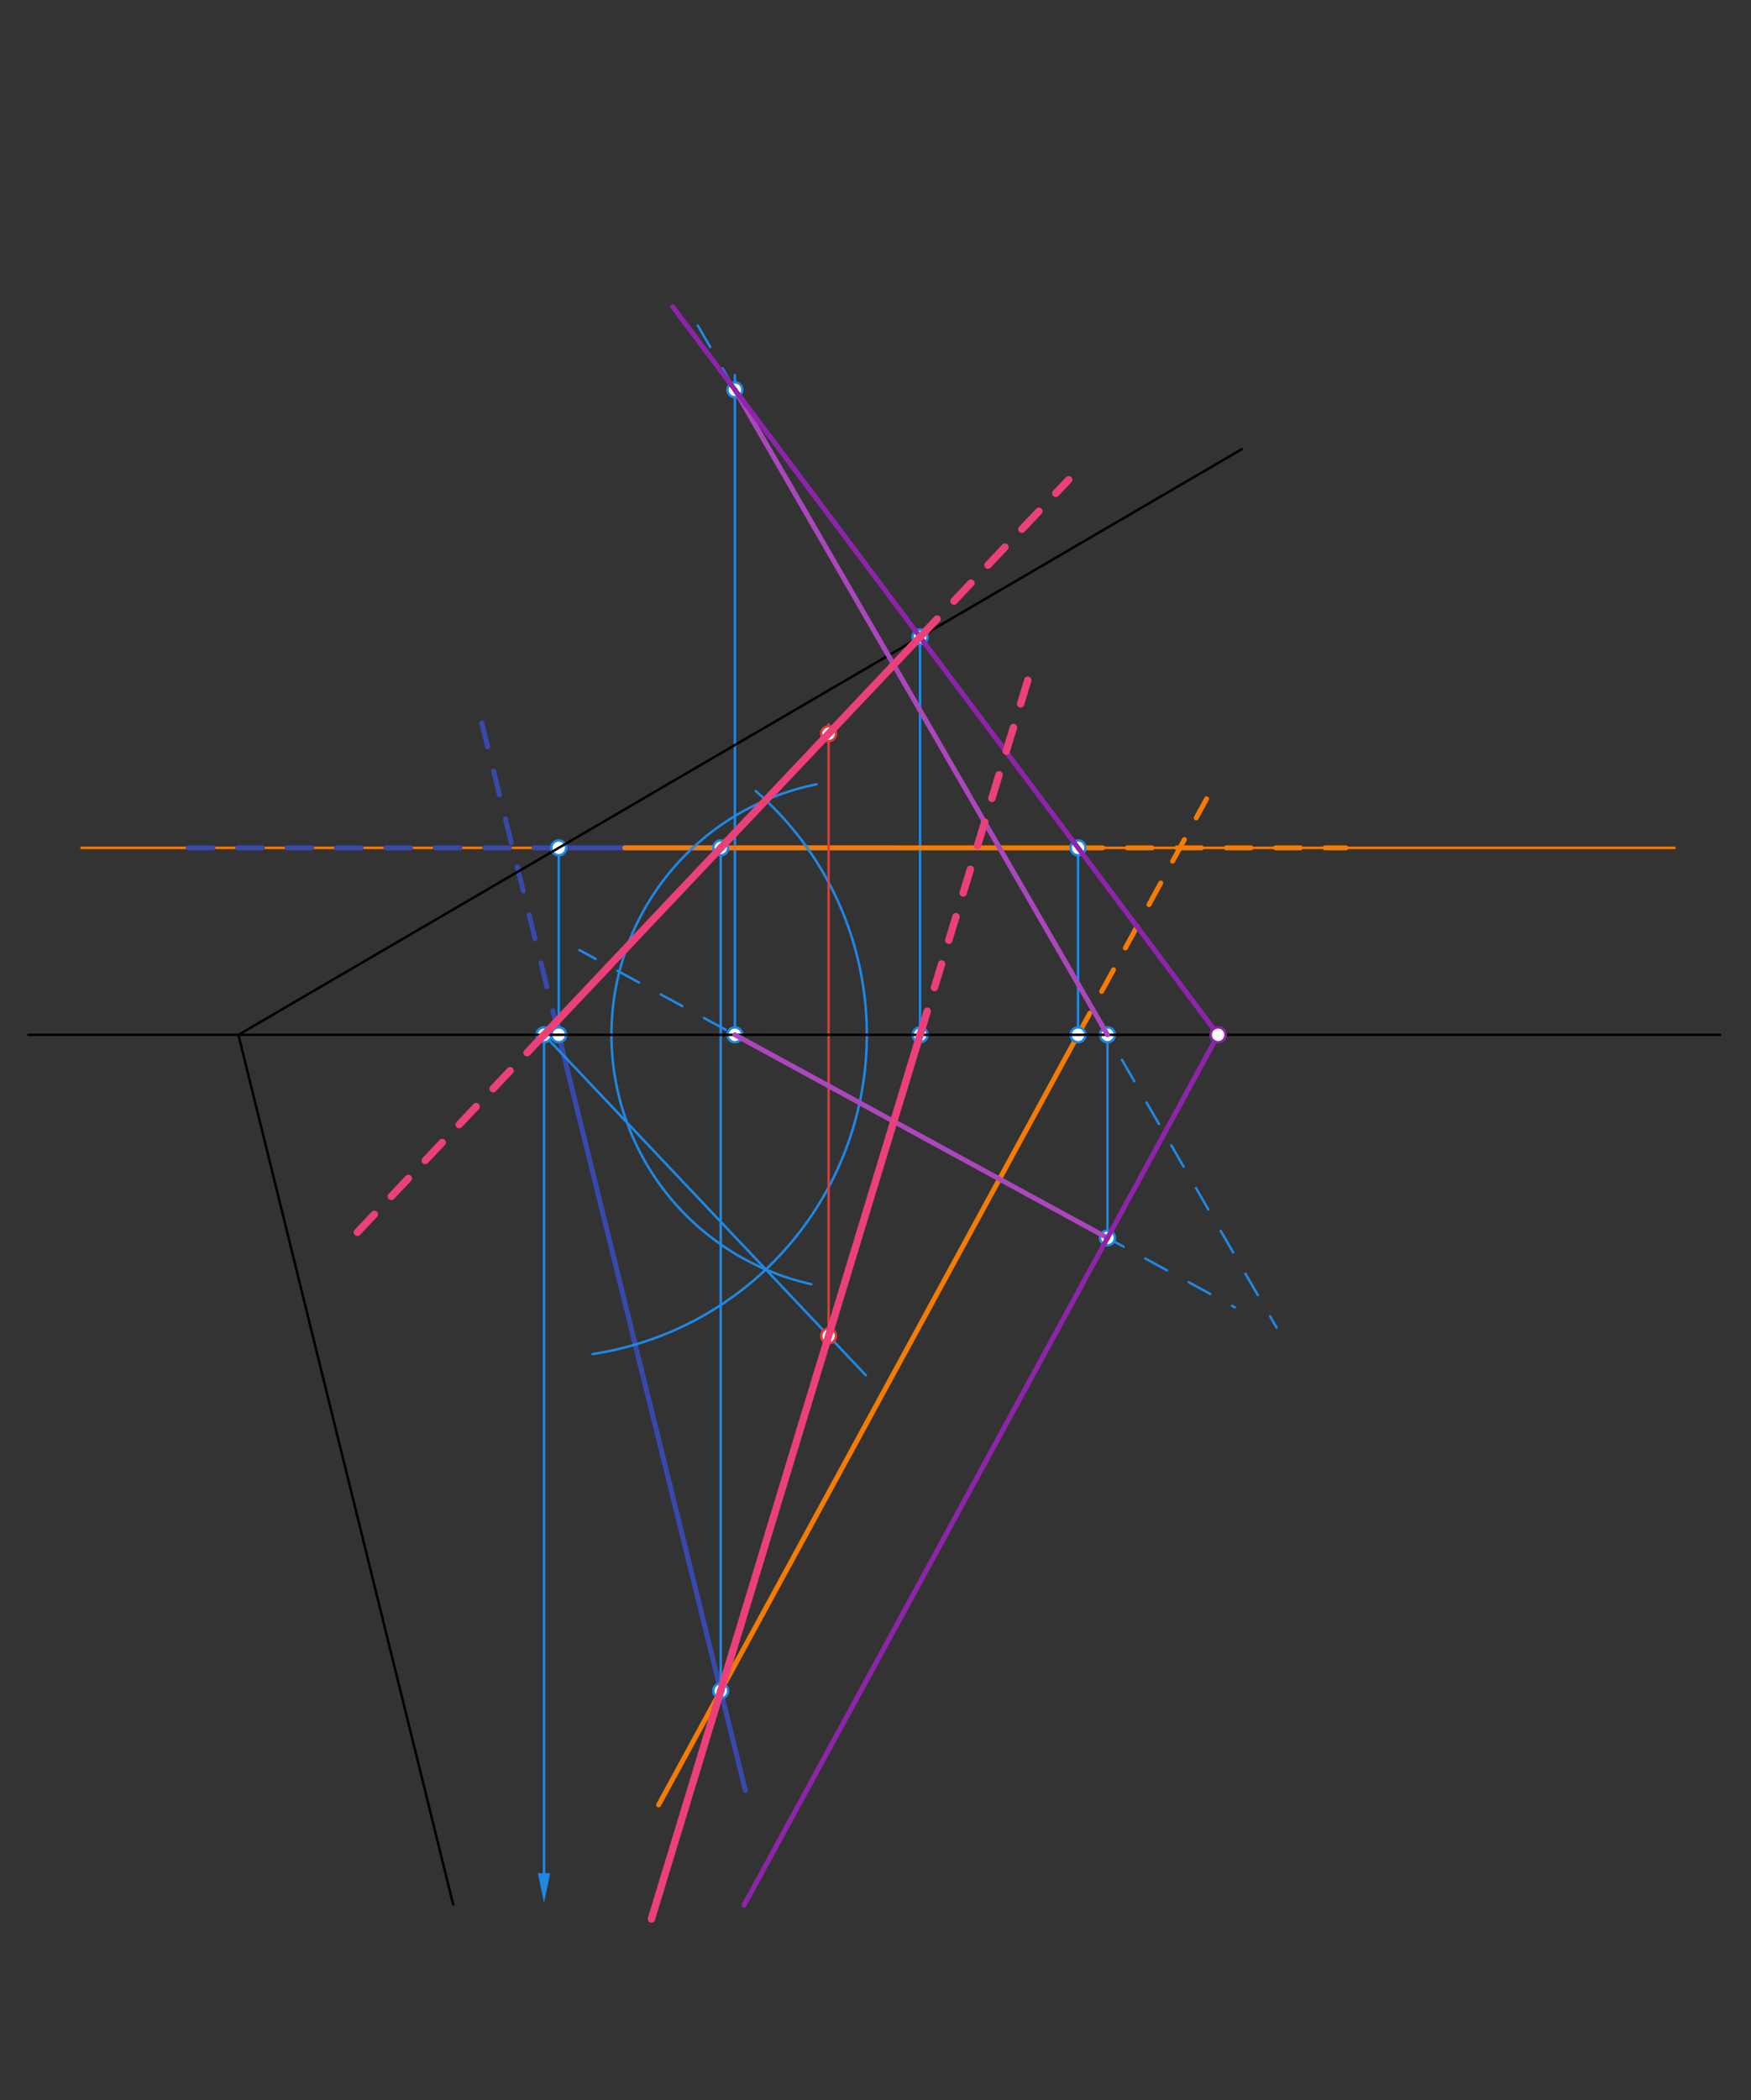 <svg xmlns="http://www.w3.org/2000/svg" class="svg--1it" height="100%" preserveAspectRatio="xMidYMid meet" viewBox="0 0 709 850" width="100%"><rect x="0" y="0" width="709" height="850" fill="#333333" stroke="none"/><defs><marker id="marker-arrow" markerHeight="16" markerUnits="userSpaceOnUse" markerWidth="24" orient="auto-start-reverse" refX="24" refY="4" viewBox="0 0 24 8"><path d="M 0 0 L 24 4 L 0 8 z" stroke="inherit"></path></marker></defs><g class="aux-layer--1FB"><g class="element--2qn"><line stroke="#1E88E5" stroke-dasharray="10" stroke-linecap="round" stroke-width="1" x1="424.248" x2="516.908" y1="376.977" y2="537.329"></line></g><g class="element--2qn"><line stroke="#1E88E5" stroke-dasharray="10" stroke-linecap="round" stroke-width="1" x1="317.571" x2="279.263" y1="192.365" y2="126.072"></line></g><g class="element--2qn"><line stroke="#1E88E5" stroke-dasharray="10" stroke-linecap="round" stroke-width="1" x1="328.982" x2="234.581" y1="435.943" y2="384.504"></line></g><g class="element--2qn"><line stroke="#1E88E5" stroke-dasharray="10" stroke-linecap="round" stroke-width="1" x1="428.633" x2="499.976" y1="490.244" y2="529.119"></line></g><g class="element--2qn"><line stroke="#1E88E5" stroke-dasharray="none" stroke-linecap="round" stroke-width="1" x1="297.572" x2="297.572" y1="418.828" y2="151.828"></line></g><g class="element--2qn"><line stroke="#1E88E5" stroke-dasharray="none" stroke-linecap="round" stroke-width="1" x1="448.432" x2="448.432" y1="418.828" y2="501.673"></line></g><g class="element--2qn"><line stroke="#1E88E5" stroke-dasharray="none" stroke-linecap="round" stroke-width="1" x1="372.546" x2="372.546" y1="257.798" y2="418.828"></line></g><g class="element--2qn"><line stroke="#F57C00" stroke-dasharray="none" stroke-linecap="round" stroke-width="1" x1="33" x2="678" y1="343.156" y2="343.156"></line></g><g class="element--2qn"><line stroke="#1E88E5" stroke-dasharray="none" stroke-linecap="round" stroke-width="1" x1="226.241" x2="226.241" y1="343.156" y2="418.828"></line></g><g class="element--2qn"><line stroke="#1E88E5" stroke-dasharray="none" stroke-linecap="round" stroke-width="1" x1="436.516" x2="436.516" y1="343.156" y2="418.828"></line></g><g class="element--2qn"><line stroke="#1E88E5" stroke-dasharray="10" stroke-linecap="round" stroke-width="1" x1="226.241" x2="301.811" y1="418.828" y2="724.721"></line></g><g class="element--2qn"><line stroke="#1E88E5" stroke-dasharray="10" stroke-linecap="round" stroke-width="1" x1="226.241" x2="194.46" y1="418.828" y2="290.184"></line></g><g class="element--2qn"><line stroke="#3949AB" stroke-dasharray="none" stroke-linecap="round" stroke-width="2" x1="226.241" x2="301.811" y1="418.828" y2="724.721"></line></g><g class="element--2qn"><line stroke="#3949AB" stroke-dasharray="10" stroke-linecap="round" stroke-width="2" x1="226.241" x2="194.46" y1="418.828" y2="290.184"></line></g><g class="element--2qn"><line stroke="#3949AB" stroke-dasharray="10" stroke-linecap="round" stroke-width="2" x1="226.241" x2="73" y1="343.156" y2="343.156"></line></g><g class="element--2qn"><line stroke="#3949AB" stroke-dasharray="none" stroke-linecap="round" stroke-width="2" x1="226.241" x2="363" y1="343.156" y2="343.156"></line></g><g class="element--2qn"><line stroke="#F57C00" stroke-dasharray="10" stroke-linecap="round" stroke-width="1" x1="436.516" x2="488.563" y1="418.828" y2="323.313"></line></g><g class="element--2qn"><line stroke="#F57C00" stroke-dasharray="none" stroke-linecap="round" stroke-width="2" x1="436.516" x2="266.671" y1="418.828" y2="730.522"></line></g><g class="element--2qn"><line stroke="#F57C00" stroke-dasharray="10" stroke-linecap="round" stroke-width="2" x1="436.516" x2="488.563" y1="418.828" y2="323.313"></line></g><g class="element--2qn"><line stroke="#F57C00" stroke-dasharray="10" stroke-linecap="round" stroke-width="2" x1="436.516" x2="545" y1="343.156" y2="343.156"></line></g><g class="element--2qn"><line stroke="#F57C00" stroke-dasharray="none" stroke-linecap="round" stroke-width="2" x1="436.516" x2="253" y1="343.156" y2="343.156"></line></g><g class="element--2qn"><line stroke="#1E88E5" stroke-dasharray="none" stroke-linecap="round" stroke-width="1" x1="291.835" x2="291.835" y1="684.342" y2="343.156"></line></g><g class="element--2qn"><line stroke="#1E88E5" stroke-dasharray="none" stroke-linecap="round" stroke-width="1" x1="220.284" x2="220.284" y1="418.828" y2="758.156"></line><path d="M220.284,770.156 l12,2.5 l0,-5 z" fill="#1E88E5" stroke="#1E88E5" stroke-width="0" transform="rotate(270, 220.284, 770.156)"></path></g><g class="element--2qn"><path d="M 306 320.156 A 130.703 130.703 0 0 1 239.962 548.042" fill="none" stroke="#1E88E5" stroke-dasharray="none" stroke-linecap="round" stroke-width="1"></path></g><g class="element--2qn"><path d="M 328.53 519.765 A 103.405 103.405 0 0 1 330.65 317.443" fill="none" stroke="#1E88E5" stroke-dasharray="none" stroke-linecap="round" stroke-width="1"></path></g><g class="element--2qn"><line stroke="#1E88E5" stroke-dasharray="none" stroke-linecap="round" stroke-width="1" x1="220.284" x2="310.083" y1="418.828" y2="513.799"></line></g><g class="element--2qn"><line stroke="#1E88E5" stroke-dasharray="none" stroke-linecap="round" stroke-width="1" x1="310.083" x2="350.563" y1="513.799" y2="556.609"></line></g><g class="element--2qn"><line stroke="#E53935" stroke-dasharray="none" stroke-linecap="round" stroke-width="1" x1="335.504" x2="335.504" y1="540.684" y2="293.156"></line></g><g class="element--2qn"><circle cx="297.572" cy="418.828" r="3" stroke="#1E88E5" stroke-width="1" fill="#ffffff"></circle>}</g><g class="element--2qn"><circle cx="297.572" cy="157.757" r="3" stroke="#1E88E5" stroke-width="1" fill="#ffffff"></circle>}</g><g class="element--2qn"><circle cx="448.432" cy="418.828" r="3" stroke="#1E88E5" stroke-width="1" fill="#ffffff"></circle>}</g><g class="element--2qn"><circle cx="448.432" cy="501.033" r="3" stroke="#1E88E5" stroke-width="1" fill="#ffffff"></circle>}</g><g class="element--2qn"><circle cx="372.546" cy="257.798" r="3" stroke="#1E88E5" stroke-width="1" fill="#ffffff"></circle>}</g><g class="element--2qn"><circle cx="372.546" cy="418.828" r="3" stroke="#1E88E5" stroke-width="1" fill="#ffffff"></circle>}</g><g class="element--2qn"><circle cx="226.241" cy="343.156" r="3" stroke="#1E88E5" stroke-width="1" fill="#ffffff"></circle>}</g><g class="element--2qn"><circle cx="436.516" cy="343.156" r="3" stroke="#1E88E5" stroke-width="1" fill="#ffffff"></circle>}</g><g class="element--2qn"><circle cx="226.241" cy="418.828" r="3" stroke="#1E88E5" stroke-width="1" fill="#ffffff"></circle>}</g><g class="element--2qn"><circle cx="436.516" cy="418.828" r="3" stroke="#1E88E5" stroke-width="1" fill="#ffffff"></circle>}</g><g class="element--2qn"><circle cx="291.835" cy="684.342" r="3" stroke="#1E88E5" stroke-width="1" fill="#ffffff"></circle>}</g><g class="element--2qn"><circle cx="291.835" cy="343.156" r="3" stroke="#1E88E5" stroke-width="1" fill="#ffffff"></circle>}</g><g class="element--2qn"><circle cx="220.284" cy="418.828" r="3" stroke="#1E88E5" stroke-width="1" fill="#ffffff"></circle>}</g><g class="element--2qn"><circle cx="335.504" cy="540.684" r="3" stroke="#E53935" stroke-width="1" fill="#ffffff"></circle>}</g><g class="element--2qn"><circle cx="335.504" cy="296.972" r="3" stroke="#E53935" stroke-width="1" fill="#ffffff"></circle>}</g></g><g class="main-layer--3Vd"><g class="element--2qn"><line stroke="#000000" stroke-dasharray="none" stroke-linecap="round" stroke-width="1" x1="11.5" x2="696.5" y1="418.828" y2="418.828"></line></g><g class="element--2qn"><line stroke="#000000" stroke-dasharray="none" stroke-linecap="round" stroke-width="1" x1="317.571" x2="424.248" y1="192.365" y2="376.977"></line></g><g class="element--2qn"><line stroke="#000000" stroke-dasharray="none" stroke-linecap="round" stroke-width="1" x1="328.982" x2="428.633" y1="435.943" y2="490.244"></line></g><g class="element--2qn"><line stroke="#000000" stroke-dasharray="none" stroke-linecap="round" stroke-width="1" x1="96.539" x2="242.297" y1="418.828" y2="333.789"></line></g><g class="element--2qn"><line stroke="#000000" stroke-dasharray="none" stroke-linecap="round" stroke-width="1" x1="242.297" x2="502.813" y1="333.789" y2="181.796"></line></g><g class="element--2qn"><line stroke="#000000" stroke-dasharray="none" stroke-linecap="round" stroke-width="1" x1="96.539" x2="183.5" y1="418.828" y2="770.828"></line></g><g class="element--2qn"><line stroke="#AB47BC" stroke-dasharray="none" stroke-linecap="round" stroke-width="2" x1="297.572" x2="448.432" y1="157.757" y2="418.828"></line></g><g class="element--2qn"><line stroke="#AB47BC" stroke-dasharray="none" stroke-linecap="round" stroke-width="2" x1="297.572" x2="448.432" y1="418.828" y2="501.033"></line></g><g class="element--2qn"><line stroke="#8E24AA" stroke-dasharray="none" stroke-linecap="round" stroke-width="2" x1="448.432" x2="494.507" y1="501.033" y2="416.478"></line></g><g class="element--2qn"><line stroke="#8E24AA" stroke-dasharray="none" stroke-linecap="round" stroke-width="2" x1="448.432" x2="301.259" y1="501.033" y2="771.122"></line></g><g class="element--2qn"><line stroke="#8E24AA" stroke-dasharray="none" stroke-linecap="round" stroke-width="2" x1="493.226" x2="297.572" y1="418.828" y2="157.757"></line></g><g class="element--2qn"><line stroke="#8E24AA" stroke-dasharray="none" stroke-linecap="round" stroke-width="2" x1="297.572" x2="272.398" y1="157.757" y2="124.166"></line></g><g class="element--2qn"><line stroke="#EC407A" stroke-dasharray="none" stroke-linecap="round" stroke-width="3" x1="372.546" x2="291.835" y1="257.798" y2="343.156"></line></g><g class="element--2qn"><line stroke="#EC407A" stroke-dasharray="none" stroke-linecap="round" stroke-width="3" x1="291.835" x2="219.104" y1="343.156" y2="420.076"></line></g><g class="element--2qn"><line stroke="#EC407A" stroke-dasharray="10" stroke-linecap="round" stroke-width="3" x1="372.546" x2="432.69" y1="257.798" y2="194.19"></line></g><g class="element--2qn"><line stroke="#EC407A" stroke-dasharray="10" stroke-linecap="round" stroke-width="3" x1="220.284" x2="142.005" y1="418.828" y2="501.616"></line></g><g class="element--2qn"><line stroke="#EC407A" stroke-dasharray="none" stroke-linecap="round" stroke-width="3" x1="372.546" x2="291.835" y1="418.828" y2="684.342"></line></g><g class="element--2qn"><line stroke="#EC407A" stroke-dasharray="none" stroke-linecap="round" stroke-width="3" x1="291.835" x2="263.768" y1="684.342" y2="776.674"></line></g><g class="element--2qn"><line stroke="#EC407A" stroke-dasharray="10" stroke-linecap="round" stroke-width="3" x1="372.546" x2="416.607" y1="418.828" y2="273.878"></line></g><g class="element--2qn"><circle cx="493.226" cy="418.828" r="3" stroke="#8E24AA" stroke-width="1" fill="#ffffff"></circle>}</g></g><g class="snaps-layer--2PT"></g><g class="temp-layer--rAP"></g></svg>